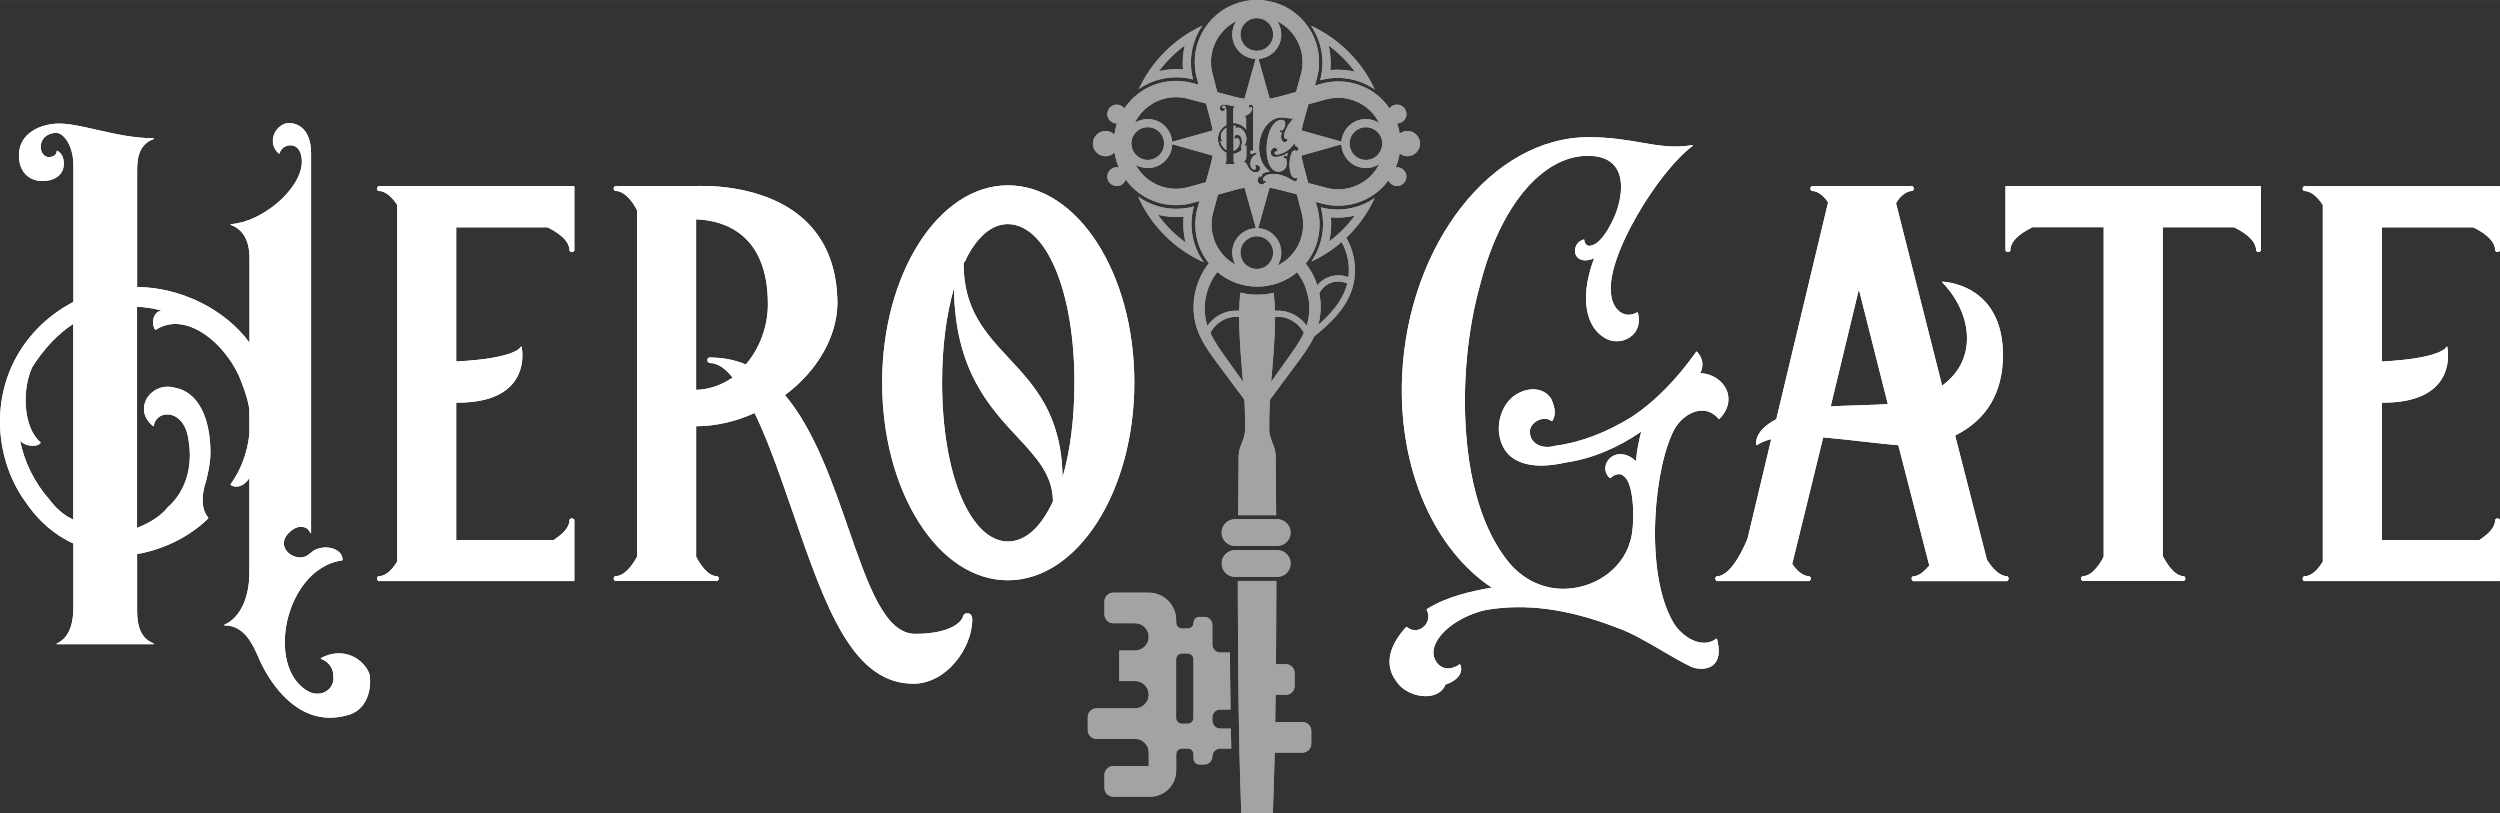 <?xml version="1.0" encoding="UTF-8"?><svg id="_レイヤー_1" xmlns="http://www.w3.org/2000/svg" width="216.57mm" height="70.44mm" viewBox="0 0 613.91 199.66"><rect x="0" y="0" width="613.91" height="199.66" fill="#333333" stroke="none"/><defs><style>.cls-1{fill:#fff;stroke-width:0px;}.cls-2{opacity:.55;}</style></defs><g class="cls-2"><path class="cls-1" d="m301.14,31.34v5.48c-.24-.1-.47-.3-.68-.58-.41-.47-.69-1.03-.81-1.64.09.11.24.15.36.15h0c.11,0,.19-.03.22-.08h0c-.49-.43-.52-1.48-.23-2.11.33-.52.73-.95,1.15-1.22h0Zm-7.98,19.36c-.39,1.41-.58,2.85-.58,4.3,0,3.3,1.01,6.59,3.01,9.39-.67-.3-1.32-.63-1.96-.97-5.61-2.99-10.23-7.6-13.21-13.22-.34-.64-.66-1.29-.96-1.95,4.03,2.89,9.09,3.71,13.7,2.44h0Zm-2.01,8.84c-.38-1.47-.57-2.99-.57-4.54,0-.6.03-1.2.09-1.8-2.14.22-4.29.05-6.34-.48,1.89,2.63,4.19,4.93,6.83,6.83h0Zm-11.5-37.68c.32-.69.67-1.35,1.03-2.01,2.93-5.28,7.31-9.65,12.6-12.55.64-.35,1.29-.69,1.96-1-1.87,2.73-2.8,5.91-2.8,9.09,0,1.38.18,2.76.53,4.11-4.49-1.17-9.37-.38-13.32,2.36Zm4.92-4.38c1.93-.47,3.94-.62,5.94-.44-.05-.55-.07-1.1-.07-1.65,0-1.44.17-2.86.5-4.24-2.42,1.78-4.57,3.91-6.36,6.33h-.01Zm17.7,162.21l.08,4.11h-2.69c-1.09,0-1.96.88-1.96,1.96s-.88,1.96-1.96,1.96h-1.21c-.79,0-1.43-.64-1.43-1.43v-1.07c0-.79-.64-1.43-1.43-1.43h-1.41c-.79,0-1.43.64-1.43,1.43v4c0,3.54-2.87,6.41-6.41,6.41h-9.06c-1.18,0-2.14-.96-2.14-2.14v-3.22c0-1.18.96-2.14,2.14-2.14h8.73v-3.35c0-1.85-1.5-3.35-3.35-3.35h-9.48c-1.18,0-2.14-.96-2.14-2.14v-3.22c0-1.18.96-2.14,2.14-2.14h9.48c1.85,0,3.35-1.5,3.35-3.35s-1.5-3.35-3.35-3.35h-3.88v-7.5h3.88c1.85,0,3.35-1.5,3.35-3.35s-1.5-3.35-3.35-3.35h-5.38c-1.18,0-2.14-.96-2.14-2.14v-3.22c0-1.18.96-2.14,2.14-2.14h8.73c3.72,0,6.74,3.02,6.74,6.74v.64c0,.79.64,1.43,1.43,1.43h1.41c.79,0,1.43-.64,1.43-1.43s.64-1.43,1.43-1.43h1.21c1.09,0,1.96.88,1.96,1.96v4.83c0,1.09.88,1.96,1.96,1.96h2.36c.01,2.2.03,4.42.06,6.59.02,1.19.03,2.36.04,3.5.01,1.34.03,2.63.05,3.89h-2.51c-1.09,0-1.96.88-1.96,1.96v.78c0,1.09.88,1.96,1.96,1.96h2.6v.78Zm-9.19-17.81c0-.79-.64-1.43-1.43-1.43h-1.41c-.79,0-1.43.64-1.43,1.43v14.41c0,.79.64,1.43,1.43,1.43h1.41c.79,0,1.43-.64,1.43-1.43v-14.41Zm10.19-27.83h10.37c1.81,0,3.28-1.47,3.28-3.28s-1.47-3.28-3.28-3.28h-10.37c-1.81,0-3.28,1.47-3.28,3.28s1.47,3.28,3.28,3.28Zm16.58,43.25h-6.71c0-.35.01-.71.02-1.07.04-1.79.06-3.67.08-5.63h2.52c1.18,0,2.14-.96,2.14-2.14v-3.22c0-1.18-.96-2.14-2.14-2.14h-2.43c.02-2.2.03-4.46.04-6.77,0-3.06.04-6.2.04-9.39v-4.29h-9.44v4.29c0,3.19.03,6.33.04,9.38.02,3.64.04,7.16.08,10.5.05,3.34.06,6.49.12,9.41.05,2.91.1,5.58.15,7.95.06,2.37.11,4.43.15,6.13.11,3.4.17,5.34.17,5.34l.13,4.01h7.76l.13-4.01s.06-1.94.17-5.34c.04-1.55.08-3.4.14-5.51h6.85c1.18,0,2.14-.96,2.14-2.14v-3.22c0-1.18-.96-2.14-2.14-2.14h-.01Zm-2.92-38.93c0-1.81-1.47-3.28-3.28-3.28h-10.37c-1.81,0-3.28,1.47-3.28,3.28s1.47,3.28,3.28,3.28h10.37c1.81,0,3.28-1.47,3.28-3.28Zm7.82-122.97c0-3.18-.94-6.36-2.8-9.09.69.32,1.36.67,2.03,1.03,5.29,2.92,9.65,7.29,12.57,12.57.36.66.71,1.33,1.03,2.02-3.98-2.72-8.9-3.47-13.4-2.23.39-1.41.58-2.85.58-4.3h-.01Zm1.51-4.24c.33,1.38.5,2.8.5,4.24,0,.6-.03,1.21-.09,1.8,2.03-.2,4.08-.06,6.05.41-1.81-2.47-3.99-4.65-6.45-6.45h0Zm22.44,24.09c0,1.71-1.38,3.09-3.09,3.1h0c-.72,0-1.38-.25-1.91-.66-.19,1.17-.51,2.31-.95,3.39.1,0,.2-.02.3-.02.63,0,1.19.25,1.61.65.43.42.7,1,.7,1.65,0,1.27-1.03,2.31-2.31,2.31-.2,0-.4-.03-.58-.08-.69-.18-1.25-.66-1.53-1.3-.45.61-.95,1.2-1.5,1.75-3.82,3.82-9.44,5.34-14.67,3.97l-1.66-.43.43,1.66c.33,1.26.5,2.57.5,3.88,0,3.55-1.2,6.9-3.41,9.61.04.04.07.08.11.13.22.26.41.55.63.87.15.21.3.45.45.7.07.12.14.23.21.35.24.37.43.8.65,1.24.12.22.2.46.3.7.1.24.21.48.29.74.07.19.14.39.2.59.69-.83,1.56-1.5,2.57-1.92,1.62-.68,3.47-.7,5.09-.07.37-2.97-.21-6.05-1.67-8.66-1.66,1.44-3.47,2.7-5.41,3.78-.66.37-1.34.72-2.03,1.04,1.92-2.76,2.88-5.98,2.88-9.2,0-1.38-.18-2.76-.53-4.11,4.44,1.16,9.28.4,13.2-2.28-.3.66-.64,1.3-.98,1.94-1.59,2.91-3.62,5.54-6,7.81,1.83,3.1,2.51,6.85,1.95,10.4h0v.02c-.15.96-.39,1.9-.73,2.81-1.72,4.66-5.6,8.16-9.11,11.01-.02.05-.05.1-.07.15-.31.63-.64,1.25-.99,1.85-.71,1.19-1.49,2.31-2.27,3.38-.78,1.05-1.54,2.09-2.28,3.09-1.07,1.45-2.09,2.82-3.03,4.08-.35.48-.69.94-1.02,1.37-.42.57-.82,1.11-1.19,1.61-.04.68-.07,1.37-.1,2.07-.06,1.54-.08,3.12-.08,4.73v.4h0c0,.88.2,1.76.53,2.66.33.89.73,1.8.92,2.71.15.68.15,1.36.15,2.04v.71c0,.92.02,1.86.02,2.79.02,1.87.03,3.77.05,5.68,0,1.51.02,3.03.04,4.56h-9.33c.01-1.53.03-3.05.04-4.56.02-1.91.03-3.81.05-5.68,0-.94.02-1.87.02-2.79v-.72h0c0-.68,0-1.36.15-2.03.19-.91.59-1.81.92-2.71.33-.89.53-1.77.53-2.65h0v-.41c0-1.61-.03-3.19-.08-4.73-.03-.7-.06-1.38-.1-2.07-.37-.5-.77-1.03-1.19-1.61-.33-.44-.67-.9-1.02-1.37-.93-1.26-1.95-2.63-3.03-4.08-.74-1-1.51-2.04-2.28-3.09-.78-1.07-1.56-2.19-2.27-3.38-.36-.6-.69-1.21-.99-1.85-.16-.32-.29-.64-.44-.97l-.2-.51-.17-.46c-.47-1.38-.74-2.74-.84-4.1-.1-1.35-.05-2.66.15-3.88.2-1.22.49-2.36.86-3.38.08-.26.2-.5.29-.74.1-.24.19-.48.3-.7.23-.44.42-.87.65-1.24.09-.15.18-.3.26-.45.13-.21.26-.42.39-.6.22-.32.41-.61.63-.87.06-.08.12-.15.18-.22-2.16-2.69-3.34-6.02-3.34-9.53,0-1.37.18-2.74.55-4.06l.47-1.7-1.7.47c-5.29,1.45-10.98-.05-14.85-3.92-.57-.57-1.09-1.19-1.56-1.83-.22.68-.74,1.22-1.41,1.46-.25.09-.51.14-.79.14-1.27,0-2.31-1.03-2.31-2.31,0-.72.33-1.36.84-1.78.4-.33.91-.52,1.46-.52.18,0,.35.02.52.06-.5-1.18-.86-2.42-1.05-3.7-.49.5-1.14.83-1.88.91-.11,0-.22.02-.33.02-1.71,0-3.1-1.39-3.1-3.1s1.39-3.1,3.1-3.1c.1,0,.19,0,.28,0,.73.07,1.4.39,1.89.88.13-.94.34-1.86.63-2.74h-.06c-.71,0-1.35-.32-1.77-.83-.33-.4-.53-.91-.53-1.47,0-1.27,1.03-2.31,2.31-2.31h.08c.73.02,1.37.39,1.78.94.55-.82,1.19-1.6,1.9-2.31,3.82-3.82,9.44-5.34,14.67-3.97l1.66.43-.43-1.66c-.33-1.26-.5-2.57-.5-3.88,0-4.08,1.59-7.91,4.47-10.79,5.95-5.95,15.63-5.95,21.58,0,2.88,2.88,4.47,6.71,4.47,10.79,0,1.37-.18,2.74-.55,4.06l-.47,1.7,1.7-.47c5.29-1.45,10.98.05,14.85,3.92.67.67,1.26,1.38,1.78,2.14.42-.55,1.07-.9,1.81-.91h.03c1.27,0,2.31,1.03,2.31,2.31,0,.52-.18,1-.47,1.39-.41.55-1.07.91-1.81.92.28.81.49,1.65.62,2.51.53-.41,1.19-.66,1.91-.66h0c1.71,0,3.09,1.39,3.09,3.1h-.01Zm-15.99,17.68c-1.92.46-3.91.61-5.89.43.05.55.07,1.1.07,1.65,0,1.46-.17,2.89-.51,4.28,2.41-1.79,4.55-3.93,6.32-6.36h.01Zm-8.45,23.78c-.08,1-.24,2.01-.51,3.03,2.73-2.4,5.36-5.22,6.64-8.67.18-.49.33-.98.45-1.48-1.32-.59-2.9-.63-4.23-.07-1.13.48-2.08,1.4-2.64,2.5.05.27.11.54.15.82.2,1.22.24,2.54.15,3.88h0Zm-4.16-46.79c-.19.69-.34,1.4-.46,2.11l1.95.55,7.82,2.2c.24-3.1,2.84-5.55,6-5.55.08,0,.16,0,.24.01,1.11.04,2.15.39,3.03.96-.53-1.06-1.24-2.04-2.1-2.91-2.85-2.85-7.05-3.96-10.95-2.89l-4.33,1.19-1.19,4.33h-.01Zm-5.46-21.47c0,3.18-2.47,5.78-5.6,6l2.2,7.83.55,1.95c.72-.12,1.44-.27,2.15-.46l4.33-1.19,1.19-4.33c.27-.98.4-1.99.4-3,0-3-1.17-5.83-3.29-7.95-.87-.87-1.86-1.57-2.9-2.09.57.88.91,1.91.95,3.02,0,.08.01.16.01.24v-.02Zm0,53.58c0,.07,0,.14-.01.22-.04,1.08-.36,2.08-.89,2.94,1.08-.53,2.09-1.24,2.98-2.13,2.12-2.12,3.29-4.95,3.29-7.95,0-.97-.12-1.93-.37-2.87l-1.19-4.53-4.53-1.19c-.71-.19-1.44-.33-2.16-.44l-.55,1.95-2.25,8c3.16.18,5.67,2.8,5.67,6h0Zm-12.04,0v-.04c.02-3.23,2.6-5.86,5.81-5.97l-2.24-7.96-.55-1.95c-.74.12-1.47.27-2.19.47l-4.33,1.19-1.19,4.33c-.27.98-.4,1.99-.4,3,0,3,1.17,5.83,3.29,7.95.78.78,1.65,1.42,2.57,1.92-.49-.87-.77-1.87-.77-2.94h0Zm-1.46-35.18v3.87c-1.29.68-2.06,1.93-2.06,3.36,0,.81.26,1.62.71,2.24.36.53.82.94,1.35,1.18v1.81c0,.29-.06.82-.46.99h0s0,0,.01,0h2.71c-.46-.18-.46-.71-.46-1v-1.52c.75-.13,1.5-.5,1.99-1v-.02c-.19-.24-.21-.59-.06-1.05.08-.31.12-.57.12-.77,0-1.04-.38-1.73-1.01-1.83-.36-.1-.67.09-.79.34-.1.2-.1.5.2.74h.01c.02-.19.18-.32.38-.32h0c.23,0,.53.19.6.73.12.75-.09,1.43-.59,1.87-.24.3-.6.47-.86.58v-6.2c.22,0,.48.05.68.1-.08.02-.15.07-.19.14-.06.12-.06.29.01.39h.02c.26-.17.56-.21.88-.12.56.16,1.13.71,1.45,1.4h0c.11.29.23.59.29.94v.7c-.06.52-.24,1-.53,1.41h0c.07.05.15.06.24.04.11-.03.21-.12.29-.24v2.66c0,.72-.27,1.27-.7,1.46h0s0,0,.01,0c.56,0,.8.56.97.96v.03c.26.51.89,1.59,1.98,1.59.14,0,.3-.02.46-.06.54-.12.71-.65.66-1.13h0c-.06-.23-.26-.44-.51-.54-.27-.11-.58-.09-.86.06h0v.02c.17.06.34.22.34.46.03.18-.04.33-.17.43-.15.1-.34.12-.52.03-.53-.28-.78-1-.63-1.85.14-.82.68-1.7,1.57-1.83h0c0-.12-.05-.2-.15-.27-.15-.1-.39-.12-.58-.05-.07.02-.13.07-.18.11-.08.06-.15.12-.29.12-.22,0-.46-.16-.46-.4s.29-.46.46-.46.23.05.28.17h.01v-10.64c0-.42-.14-.62-.26-.72-.13-.1-.29-.14-.46-.11-.18.06-.31.21-.34.4-.03.17.03.34.16.44h.01c.03-.14.18-.24.33-.23.18.02.29.19.29.46,0,.35-.25.78-.66,1.14-.41.36-.91.59-1.32.61h-.01c.35.14.52.45.52.94v2.37c-.68-.93-1.93-1.56-3.15-1.56v-3.22c0-.3,0-.76.46-.93h0s0-.01-.01-.01c-.55,0-1.11-.13-1.6-.24-.41-.09-.76-.17-1.05-.17-.54,0-1.13.28-1.13.89,0,.44.26.72.66.72.36,0,.6-.19.6-.48,0-.18-.06-.3-.18-.36h-.01c0,.11-.12.17-.22.17s-.22-.11-.22-.28c0-.24.18-.4.46-.4.13.03.25.14.34.32.08.16.12.37.12.55l.05.05Zm14.94,4.28c.51-.89,1.16-1.7,1.65-2.06h0s0-.01-.01-.01c-.54.09-.98.02-1.5-.07-.43-.07-.92-.16-1.55-.16-2.84,0-5.3,3.14-5.48,7.01-.06,1.34.16,2.64.65,3.76.47,1.07,1.16,1.93,1.99,2.48-.87.15-1.46.34-1.91.63v.02c.11.21.03.41-.11.52-.11.09-.31.14-.48,0h-.02c-.3.33-.75.97-.31,1.58.19.31.57.46.88.46h.08c.25-.02.42-.14.5-.34.22-.07.37-.19.44-.33.04-.09.04-.18,0-.26h0c-.13.1-.28.14-.41.12-.11-.02-.2-.08-.26-.17-.1-.14-.12-.32-.05-.5.17-.45.8-.88,1.51-1.04,1.17-.2,2.42-.03,3.84.52.41.14.89.42,1.35.69.31.18.6.35.85.47.16.06.46.1.65-.07.16-.14.2-.4.1-.76h-.01c-.16.11-.33.15-.53.1-.34-.08-.63-.38-.76-.62-.38-.67-.57-1.77-.51-3.03.05-1.11.29-2.16.6-2.68.19-.28.47-.46.74-.48h.03c.19,0,.36.09.49.25h0c.35-.36.28-.69.21-.85-.12-.29-.44-.49-.78-.5.11-.22.08-.45-.1-.63h0c-.59.83-1.21,1.45-1.88,1.9-.78.48-1.53.76-2.29.87-.22.06-.45.02-.59-.11-.11-.1-.15-.24-.12-.4.03-.12.15-.23.29-.27.12-.04.25-.02.34.05h0c.11-.15.1-.37-.03-.65-.09-.14-.21-.23-.37-.27-.21-.05-.46,0-.68.15-.36.23-.56.76-.47,1.23.06.29.2.51.42.65.24.15.69.3,1.52.11.75-.11,1.52-.42,2.22-.91-.07.27-.13.55-.15.87-.27-.24-.49-.22-.6-.19-.15.05-.27.17-.3.32-.03.14.02.27.12.37h.02c.08-.07.17-.12.25-.12h0s.1.02.14.06c.34.23.32,1.52.2,1.9-.17.65-.72,1.16-1.44,1.35-.75.19-1.5-.03-2.05-.6-.52-.59-1.18-1.74-1.35-3.89-.11-1.45.04-3.05.41-4.37.58-2.31,1.83-3.81,3.17-3.81.37,0,.64.11.8.32.27.35.16.9.1,1.12-.07.33-.46,1.15-.8,1.2h0s-.09.02-.13,0c-.05-.03-.08-.09-.08-.15h-.01c-.13.04-.23.14-.25.27-.02.11.01.22.09.28.06.05.2.11.46,0-.48,1.27-.16,2.03.25,2.3.23.18.56.19.8.02.23-.16.32-.43.23-.73h-.01c-.16.09-.31.1-.45.02-.17-.09-.29-.3-.32-.54-.08-.5.19-1.34.75-2.32v-.08Zm-11.47,30.9c0,.52.1,1.01.28,1.46.59,1.49,2.04,2.55,3.74,2.55s3.05-.99,3.68-2.4c.22-.49.34-1.04.34-1.61,0-2.21-1.8-4.02-4.02-4.02s-4.02,1.8-4.02,4.02Zm0-53.58c0,2.21,1.8,4.02,4.02,4.02s4.02-1.8,4.02-4.02c0-.61-.14-1.19-.39-1.71-.64-1.36-2.03-2.3-3.63-2.3s-2.98.94-3.63,2.3c-.25.52-.39,1.1-.39,1.71h0Zm-7.23,6.79c0,.97.12,1.93.37,2.87l1.19,4.53,4.53,1.19c.7.18,1.41.33,2.12.43l.55-1.95,2.2-7.85c-3.19-.15-5.74-2.78-5.74-6.01,0-.08,0-.16.01-.24.04-1.11.39-2.15.95-3.02-1.05.53-2.03,1.22-2.9,2.09-2.12,2.12-3.29,4.95-3.29,7.95h0Zm-18.71,14.89c.86-.54,1.87-.86,2.95-.9.07,0,.14-.01.22-.01,3.17,0,5.77,2.47,6,5.59l7.99-2.24,1.95-.55c-.11-.7-.25-1.39-.42-2.08l-1.19-4.53-4.53-1.19c-3.86-1.01-8.01.11-10.82,2.92-.89.89-1.6,1.89-2.14,2.99h0Zm1.7,8.85c.46.18.95.28,1.47.28,2.21,0,4.02-1.8,4.02-4.02s-1.8-4.02-4.02-4.02c-.58,0-1.12.12-1.62.34-1.41.62-2.4,2.03-2.4,3.67s1.06,3.15,2.55,3.74h0Zm16.92,1.45c.2-.74.36-1.49.48-2.24l-1.94-.55-7.97-2.24c-.08,3.23-2.73,5.84-5.98,5.86h-.04c-1.07,0-2.08-.29-2.95-.78.51.93,1.16,1.8,1.93,2.57,2.85,2.85,7.05,3.96,10.95,2.89l4.33-1.19,1.19-4.33h0Zm7.96,53.32c-.08-1.01-.17-2-.25-2.96-.25-2.91-.46-5.58-.57-7.95-.09-1.82-.14-3.47-.14-4.9v-.12c-.67-.06-1.35-.04-2,.09-.03,0-.06,0-.08.01-2.11.43-4,1.89-5,3.8.25.53.52,1.06.81,1.58.62,1.1,1.34,2.17,2.08,3.22.75,1.06,1.49,2.1,2.21,3.11.22.31.44.61.65.92.8,1.13,1.57,2.21,2.29,3.21h0Zm14.94-12.04c-1-1.9-2.89-3.36-5-3.8-.03,0-.06,0-.08-.01-.66-.13-1.33-.15-2-.09v.12c0,1.44-.05,3.08-.14,4.9-.11,2.37-.31,5.04-.57,7.95-.08.96-.17,1.95-.25,2.96.71-1,1.48-2.08,2.29-3.21.22-.3.43-.61.65-.92.72-1.01,1.46-2.05,2.21-3.11.74-1.05,1.45-2.12,2.08-3.22.3-.52.57-1.05.81-1.58h0Zm.37-11.25c-.07-.22-.17-.41-.26-.61s-.16-.4-.26-.57c-.14-.26-.27-.51-.41-.75-.05-.09-.1-.18-.16-.27-.19-.31-.37-.61-.56-.85-.14-.2-.28-.39-.41-.55-5.66,4.7-13.94,4.68-19.57-.07-.15.17-.3.39-.47.63-.19.25-.37.54-.56.85-.04.06-.07.13-.11.19-.15.26-.29.54-.45.83-.1.18-.17.38-.26.57-.08.2-.19.4-.26.61-.33.84-.59,1.79-.78,2.81s-.24,2.12-.19,3.25c.06,1.12.27,2.3.62,3.39l.02.05c1.28-1.79,3.21-3.08,5.39-3.53.14-.03.27-.05.41-.07.67-.1,1.34-.13,2.01-.08.04-1.5.12-2.7.2-3.54.04-.38.07-.68.1-.9,2.68.66,5.48.67,8.16.03.03.22.06.51.1.87.08.84.16,2.03.2,3.54.67-.05,1.34-.03,2.01.08.14.02.27.04.41.07,2.18.45,4.11,1.74,5.39,3.53l.02-.05c.35-1.1.56-2.27.62-3.39.06-1.13,0-2.23-.19-3.25s-.44-1.97-.78-2.81h.02Zm18.13-30.17c-.88.57-1.92.92-3.03.96-.08,0-.16,0-.24,0-3.25,0-5.91-2.6-6.01-5.82l-7.86,2.21-1.95.55c.11.74.25,1.48.45,2.21l1.19,4.53,4.53,1.19c3.86,1.01,8-.11,10.82-2.92.86-.86,1.57-1.85,2.1-2.91h0Zm.75-5.05c0-1.6-.94-2.98-2.29-3.62-.52-.25-1.11-.39-1.72-.39-2.21,0-4.02,1.8-4.02,4.02s1.8,4.02,4.02,4.02c.62,0,1.2-.14,1.72-.39,1.35-.65,2.29-2.03,2.29-3.62v-.02Z"/><path class="cls-1" d="m301.14,31.34v5.48c-.24-.1-.47-.3-.68-.58-.41-.47-.69-1.03-.81-1.64.09.11.24.15.36.15h0c.11,0,.19-.03.22-.08h0c-.49-.43-.52-1.48-.23-2.11.33-.52.73-.95,1.15-1.22h0Zm-7.98,19.36c-.39,1.41-.58,2.85-.58,4.3,0,3.3,1.01,6.59,3.01,9.39-.67-.3-1.32-.63-1.96-.97-5.61-2.99-10.23-7.6-13.21-13.22-.34-.64-.66-1.29-.96-1.95,4.03,2.89,9.09,3.71,13.7,2.44h0Zm-2.01,8.84c-.38-1.47-.57-2.99-.57-4.54,0-.6.03-1.2.09-1.8-2.14.22-4.29.05-6.34-.48,1.89,2.63,4.19,4.93,6.83,6.83h0Zm-11.5-37.68c.32-.69.67-1.35,1.03-2.01,2.93-5.28,7.31-9.65,12.6-12.55.64-.35,1.29-.69,1.96-1-1.87,2.73-2.8,5.91-2.8,9.09,0,1.38.18,2.76.53,4.11-4.49-1.17-9.37-.38-13.32,2.36Zm4.92-4.38c1.93-.47,3.94-.62,5.94-.44-.05-.55-.07-1.1-.07-1.65,0-1.44.17-2.86.5-4.24-2.42,1.78-4.57,3.91-6.36,6.33h-.01Zm17.7,162.21l.08,4.11h-2.69c-1.09,0-1.96.88-1.96,1.96s-.88,1.96-1.96,1.96h-1.21c-.79,0-1.43-.64-1.43-1.43v-1.07c0-.79-.64-1.43-1.43-1.43h-1.41c-.79,0-1.43.64-1.43,1.43v4c0,3.54-2.87,6.41-6.41,6.41h-9.06c-1.18,0-2.14-.96-2.14-2.14v-3.22c0-1.18.96-2.14,2.14-2.14h8.73v-3.35c0-1.85-1.5-3.35-3.35-3.35h-9.48c-1.18,0-2.14-.96-2.14-2.14v-3.22c0-1.18.96-2.14,2.14-2.14h9.48c1.85,0,3.35-1.5,3.35-3.35s-1.5-3.35-3.35-3.35h-3.88v-7.5h3.88c1.85,0,3.35-1.5,3.35-3.35s-1.5-3.35-3.35-3.35h-5.38c-1.18,0-2.14-.96-2.14-2.14v-3.22c0-1.18.96-2.14,2.14-2.14h8.73c3.72,0,6.74,3.02,6.74,6.74v.64c0,.79.64,1.43,1.43,1.43h1.41c.79,0,1.43-.64,1.43-1.43s.64-1.43,1.43-1.43h1.21c1.09,0,1.96.88,1.96,1.96v4.83c0,1.09.88,1.96,1.96,1.96h2.36c.01,2.2.03,4.42.06,6.59.02,1.19.03,2.36.04,3.5.01,1.34.03,2.63.05,3.89h-2.51c-1.09,0-1.96.88-1.96,1.96v.78c0,1.09.88,1.96,1.96,1.96h2.6v.78Zm-9.19-17.81c0-.79-.64-1.43-1.43-1.43h-1.41c-.79,0-1.43.64-1.43,1.43v14.41c0,.79.64,1.43,1.43,1.43h1.41c.79,0,1.43-.64,1.43-1.43v-14.41Zm10.19-27.83h10.37c1.81,0,3.28-1.47,3.28-3.28s-1.47-3.28-3.28-3.28h-10.37c-1.81,0-3.28,1.47-3.28,3.28s1.47,3.28,3.28,3.28Zm16.58,43.25h-6.71c0-.35.01-.71.02-1.07.04-1.79.06-3.67.08-5.63h2.52c1.18,0,2.14-.96,2.14-2.14v-3.22c0-1.18-.96-2.14-2.14-2.14h-2.43c.02-2.2.03-4.46.04-6.77,0-3.06.04-6.2.04-9.39v-4.29h-9.44v4.29c0,3.19.03,6.33.04,9.38.02,3.64.04,7.16.08,10.5.05,3.34.06,6.49.12,9.41.05,2.91.1,5.58.15,7.95.06,2.37.11,4.43.15,6.13.11,3.4.17,5.34.17,5.34l.13,4.01h7.76l.13-4.01s.06-1.94.17-5.34c.04-1.55.08-3.4.14-5.51h6.85c1.18,0,2.14-.96,2.14-2.14v-3.22c0-1.18-.96-2.14-2.14-2.14h-.01Zm-2.92-38.93c0-1.81-1.47-3.28-3.28-3.28h-10.37c-1.81,0-3.28,1.47-3.28,3.28s1.47,3.28,3.28,3.28h10.37c1.81,0,3.28-1.47,3.28-3.28Zm7.82-122.97c0-3.18-.94-6.36-2.8-9.09.69.32,1.36.67,2.03,1.03,5.29,2.92,9.65,7.29,12.57,12.57.36.66.71,1.33,1.03,2.02-3.98-2.72-8.9-3.47-13.4-2.23.39-1.41.58-2.85.58-4.3h-.01Zm1.51-4.24c.33,1.38.5,2.8.5,4.24,0,.6-.03,1.21-.09,1.8,2.03-.2,4.08-.06,6.05.41-1.81-2.47-3.99-4.65-6.45-6.45h0Zm22.44,24.09c0,1.71-1.38,3.09-3.09,3.1h0c-.72,0-1.38-.25-1.91-.66-.19,1.17-.51,2.31-.95,3.39.1,0,.2-.02.3-.02.63,0,1.19.25,1.61.65.43.42.7,1,.7,1.65,0,1.27-1.03,2.31-2.31,2.31-.2,0-.4-.03-.58-.08-.69-.18-1.25-.66-1.53-1.3-.45.61-.95,1.2-1.5,1.75-3.82,3.82-9.44,5.34-14.67,3.97l-1.66-.43.43,1.66c.33,1.26.5,2.57.5,3.88,0,3.55-1.2,6.9-3.41,9.61.04.04.07.08.11.13.22.26.41.55.63.87.15.21.3.45.45.7.07.12.14.23.21.35.24.37.43.8.65,1.24.12.22.2.46.3.7.1.24.21.48.29.74.07.19.14.39.2.59.69-.83,1.56-1.5,2.57-1.92,1.62-.68,3.47-.7,5.09-.07.37-2.97-.21-6.05-1.67-8.66-1.66,1.44-3.47,2.7-5.41,3.78-.66.37-1.34.72-2.03,1.04,1.92-2.76,2.88-5.98,2.88-9.2,0-1.38-.18-2.76-.53-4.11,4.44,1.16,9.28.4,13.2-2.28-.3.66-.64,1.3-.98,1.94-1.59,2.91-3.62,5.54-6,7.81,1.83,3.1,2.51,6.85,1.95,10.4h0v.02c-.15.96-.39,1.9-.73,2.81-1.72,4.66-5.6,8.16-9.11,11.01-.02.05-.05.1-.07.15-.31.63-.64,1.25-.99,1.85-.71,1.19-1.49,2.31-2.27,3.38-.78,1.05-1.54,2.09-2.28,3.09-1.07,1.45-2.09,2.82-3.03,4.08-.35.48-.69.94-1.02,1.37-.42.57-.82,1.11-1.19,1.61-.04.68-.07,1.37-.1,2.07-.06,1.54-.08,3.12-.08,4.73v.4h0c0,.88.2,1.76.53,2.66.33.89.73,1.8.92,2.71.15.68.15,1.36.15,2.04v.71c0,.92.02,1.86.02,2.79.02,1.87.03,3.77.05,5.68,0,1.51.02,3.03.04,4.56h-9.33c.01-1.53.03-3.05.04-4.56.02-1.91.03-3.81.05-5.68,0-.94.02-1.87.02-2.79v-.72h0c0-.68,0-1.36.15-2.03.19-.91.59-1.81.92-2.71.33-.89.53-1.77.53-2.65h0v-.41c0-1.61-.03-3.19-.08-4.73-.03-.7-.06-1.38-.1-2.07-.37-.5-.77-1.03-1.19-1.61-.33-.44-.67-.9-1.02-1.37-.93-1.26-1.95-2.63-3.03-4.08-.74-1-1.51-2.04-2.28-3.09-.78-1.07-1.56-2.19-2.27-3.38-.36-.6-.69-1.21-.99-1.85-.16-.32-.29-.64-.44-.97l-.2-.51-.17-.46c-.47-1.38-.74-2.74-.84-4.1-.1-1.35-.05-2.66.15-3.88.2-1.22.49-2.36.86-3.38.08-.26.2-.5.29-.74.1-.24.19-.48.3-.7.23-.44.42-.87.65-1.24.09-.15.18-.3.26-.45.13-.21.26-.42.39-.6.22-.32.41-.61.63-.87.06-.08.12-.15.18-.22-2.16-2.69-3.34-6.02-3.34-9.53,0-1.37.18-2.74.55-4.06l.47-1.7-1.7.47c-5.29,1.45-10.98-.05-14.85-3.92-.57-.57-1.09-1.19-1.56-1.83-.22.68-.74,1.22-1.41,1.46-.25.09-.51.14-.79.14-1.27,0-2.31-1.03-2.31-2.31,0-.72.33-1.36.84-1.78.4-.33.91-.52,1.46-.52.18,0,.35.02.52.06-.5-1.18-.86-2.42-1.05-3.7-.49.5-1.14.83-1.88.91-.11,0-.22.02-.33.02-1.71,0-3.1-1.39-3.1-3.1s1.39-3.1,3.1-3.1c.1,0,.19,0,.28,0,.73.07,1.4.39,1.89.88.13-.94.34-1.86.63-2.74h-.06c-.71,0-1.35-.32-1.77-.83-.33-.4-.53-.91-.53-1.47,0-1.27,1.03-2.31,2.31-2.31h.08c.73.02,1.37.39,1.78.94.55-.82,1.19-1.6,1.9-2.31,3.82-3.82,9.44-5.34,14.67-3.97l1.66.43-.43-1.66c-.33-1.26-.5-2.57-.5-3.88,0-4.08,1.59-7.91,4.47-10.79,5.95-5.95,15.63-5.95,21.58,0,2.88,2.88,4.47,6.71,4.47,10.79,0,1.37-.18,2.74-.55,4.06l-.47,1.7,1.7-.47c5.29-1.45,10.98.05,14.85,3.92.67.67,1.26,1.38,1.78,2.14.42-.55,1.07-.9,1.81-.91h.03c1.27,0,2.31,1.03,2.31,2.31,0,.52-.18,1-.47,1.39-.41.55-1.07.91-1.81.92.28.81.49,1.65.62,2.51.53-.41,1.19-.66,1.91-.66h0c1.71,0,3.09,1.39,3.09,3.1h-.01Zm-15.99,17.68c-1.92.46-3.91.61-5.89.43.05.55.07,1.1.07,1.65,0,1.46-.17,2.89-.51,4.28,2.41-1.79,4.55-3.93,6.32-6.36h.01Zm-8.45,23.78c-.08,1-.24,2.01-.51,3.03,2.73-2.4,5.36-5.22,6.64-8.67.18-.49.33-.98.45-1.48-1.32-.59-2.9-.63-4.23-.07-1.13.48-2.08,1.4-2.64,2.5.05.27.11.54.15.82.2,1.22.24,2.54.15,3.88h0Zm-4.16-46.79c-.19.69-.34,1.4-.46,2.11l1.95.55,7.82,2.2c.24-3.1,2.84-5.55,6-5.55.08,0,.16,0,.24.01,1.11.04,2.15.39,3.03.96-.53-1.06-1.24-2.04-2.1-2.91-2.85-2.85-7.05-3.96-10.95-2.89l-4.33,1.19-1.19,4.33h-.01Zm-5.46-21.47c0,3.18-2.47,5.78-5.6,6l2.2,7.83.55,1.95c.72-.12,1.44-.27,2.15-.46l4.33-1.19,1.19-4.33c.27-.98.4-1.99.4-3,0-3-1.17-5.83-3.29-7.95-.87-.87-1.86-1.57-2.9-2.09.57.88.91,1.91.95,3.02,0,.08.01.16.01.24v-.02Zm0,53.58c0,.07,0,.14-.01.22-.04,1.08-.36,2.08-.89,2.94,1.08-.53,2.09-1.24,2.98-2.13,2.12-2.12,3.29-4.95,3.29-7.95,0-.97-.12-1.93-.37-2.87l-1.19-4.53-4.53-1.19c-.71-.19-1.44-.33-2.16-.44l-.55,1.95-2.25,8c3.16.18,5.67,2.8,5.67,6h0Zm-12.04,0v-.04c.02-3.23,2.6-5.86,5.81-5.97l-2.24-7.96-.55-1.95c-.74.12-1.47.27-2.19.47l-4.33,1.19-1.19,4.33c-.27.98-.4,1.99-.4,3,0,3,1.17,5.83,3.29,7.95.78.78,1.65,1.42,2.57,1.92-.49-.87-.77-1.87-.77-2.94h0Zm-1.46-35.18v3.87c-1.29.68-2.06,1.93-2.06,3.36,0,.81.26,1.62.71,2.24.36.53.82.94,1.35,1.18v1.81c0,.29-.06.82-.46.99h0s0,0,.01,0h2.71c-.46-.18-.46-.71-.46-1v-1.52c.75-.13,1.5-.5,1.99-1v-.02c-.19-.24-.21-.59-.06-1.05.08-.31.12-.57.12-.77,0-1.04-.38-1.73-1.01-1.83-.36-.1-.67.09-.79.34-.1.2-.1.5.2.74h.01c.02-.19.18-.32.38-.32h0c.23,0,.53.19.6.73.12.75-.09,1.43-.59,1.87-.24.3-.6.47-.86.58v-6.2c.22,0,.48.05.68.1-.08.02-.15.07-.19.14-.06.12-.06.29.01.39h.02c.26-.17.56-.21.88-.12.56.16,1.13.71,1.45,1.4h0c.11.29.23.59.29.94v.7c-.06.52-.24,1-.53,1.41h0c.07.05.15.06.24.04.11-.03.21-.12.29-.24v2.66c0,.72-.27,1.27-.7,1.46h0s0,0,.01,0c.56,0,.8.56.97.96v.03c.26.51.89,1.59,1.98,1.59.14,0,.3-.02.46-.06.54-.12.71-.65.66-1.13h0c-.06-.23-.26-.44-.51-.54-.27-.11-.58-.09-.86.06h0v.02c.17.06.34.22.34.46.03.18-.04.33-.17.43-.15.1-.34.12-.52.03-.53-.28-.78-1-.63-1.85.14-.82.68-1.7,1.57-1.83h0c0-.12-.05-.2-.15-.27-.15-.1-.39-.12-.58-.05-.07.02-.13.07-.18.11-.08.06-.15.12-.29.12-.22,0-.46-.16-.46-.4s.29-.46.46-.46.23.05.28.17h.01v-10.64c0-.42-.14-.62-.26-.72-.13-.1-.29-.14-.46-.11-.18.06-.31.21-.34.4-.03.17.03.34.16.44h.01c.03-.14.18-.24.33-.23.18.02.29.19.29.46,0,.35-.25.78-.66,1.14-.41.36-.91.59-1.32.61h-.01c.35.14.52.45.52.94v2.37c-.68-.93-1.93-1.56-3.15-1.56v-3.22c0-.3,0-.76.46-.93h0s0-.01-.01-.01c-.55,0-1.11-.13-1.6-.24-.41-.09-.76-.17-1.05-.17-.54,0-1.13.28-1.13.89,0,.44.26.72.66.72.36,0,.6-.19.6-.48,0-.18-.06-.3-.18-.36h-.01c0,.11-.12.17-.22.17s-.22-.11-.22-.28c0-.24.18-.4.46-.4.13.03.25.14.34.32.08.16.12.37.12.55l.05.05Zm14.94,4.28c.51-.89,1.16-1.7,1.65-2.06h0s0-.01-.01-.01c-.54.09-.98.02-1.5-.07-.43-.07-.92-.16-1.55-.16-2.84,0-5.3,3.14-5.48,7.01-.06,1.34.16,2.64.65,3.76.47,1.07,1.16,1.93,1.99,2.48-.87.15-1.46.34-1.91.63v.02c.11.21.03.41-.11.52-.11.09-.31.14-.48,0h-.02c-.3.33-.75.97-.31,1.58.19.31.57.46.88.46h.08c.25-.02.42-.14.5-.34.22-.07.37-.19.44-.33.04-.09.04-.18,0-.26h0c-.13.1-.28.14-.41.12-.11-.02-.2-.08-.26-.17-.1-.14-.12-.32-.05-.5.17-.45.8-.88,1.51-1.04,1.17-.2,2.42-.03,3.84.52.41.14.89.42,1.35.69.31.18.6.35.85.47.16.06.46.1.65-.07.16-.14.2-.4.1-.76h-.01c-.16.11-.33.15-.53.1-.34-.08-.63-.38-.76-.62-.38-.67-.57-1.77-.51-3.03.05-1.11.29-2.16.6-2.68.19-.28.47-.46.74-.48h.03c.19,0,.36.09.49.25h0c.35-.36.28-.69.21-.85-.12-.29-.44-.49-.78-.5.11-.22.08-.45-.1-.63h0c-.59.83-1.21,1.45-1.88,1.9-.78.48-1.53.76-2.29.87-.22.06-.45.02-.59-.11-.11-.1-.15-.24-.12-.4.03-.12.15-.23.29-.27.12-.04.25-.02.34.05h0c.11-.15.1-.37-.03-.65-.09-.14-.21-.23-.37-.27-.21-.05-.46,0-.68.15-.36.23-.56.76-.47,1.23.06.29.2.51.42.65.24.15.69.3,1.52.11.75-.11,1.52-.42,2.22-.91-.07.27-.13.55-.15.87-.27-.24-.49-.22-.6-.19-.15.05-.27.17-.3.32-.03.14.02.27.12.37h.02c.08-.07.17-.12.25-.12h0s.1.02.14.06c.34.23.32,1.52.2,1.9-.17.65-.72,1.16-1.44,1.35-.75.19-1.5-.03-2.05-.6-.52-.59-1.18-1.74-1.35-3.89-.11-1.45.04-3.05.41-4.37.58-2.31,1.83-3.81,3.17-3.81.37,0,.64.11.8.32.27.35.16.9.1,1.12-.07.33-.46,1.15-.8,1.2h0s-.09.02-.13,0c-.05-.03-.08-.09-.08-.15h-.01c-.13.04-.23.14-.25.27-.02.11.01.22.09.28.06.05.2.11.46,0-.48,1.27-.16,2.03.25,2.3.23.18.56.19.8.02.23-.16.32-.43.23-.73h-.01c-.16.09-.31.1-.45.02-.17-.09-.29-.3-.32-.54-.08-.5.19-1.34.75-2.32v-.08Zm-11.47,30.9c0,.52.1,1.01.28,1.46.59,1.49,2.04,2.55,3.74,2.55s3.05-.99,3.68-2.4c.22-.49.34-1.04.34-1.61,0-2.21-1.8-4.02-4.02-4.02s-4.02,1.8-4.02,4.02Zm0-53.58c0,2.21,1.8,4.02,4.02,4.02s4.02-1.8,4.02-4.02c0-.61-.14-1.19-.39-1.71-.64-1.36-2.03-2.3-3.63-2.3s-2.98.94-3.63,2.3c-.25.52-.39,1.1-.39,1.71h0Zm-7.23,6.79c0,.97.12,1.93.37,2.87l1.19,4.53,4.53,1.19c.7.18,1.41.33,2.12.43l.55-1.95,2.2-7.85c-3.19-.15-5.74-2.78-5.74-6.01,0-.08,0-.16.01-.24.04-1.11.39-2.15.95-3.02-1.05.53-2.03,1.22-2.9,2.09-2.12,2.12-3.29,4.95-3.29,7.95h0Zm-18.71,14.89c.86-.54,1.87-.86,2.95-.9.07,0,.14-.01.22-.01,3.17,0,5.77,2.47,6,5.59l7.99-2.24,1.95-.55c-.11-.7-.25-1.39-.42-2.08l-1.19-4.53-4.53-1.19c-3.86-1.01-8.01.11-10.82,2.92-.89.89-1.6,1.89-2.14,2.99h0Zm1.7,8.85c.46.18.95.28,1.47.28,2.21,0,4.02-1.8,4.02-4.02s-1.8-4.02-4.02-4.02c-.58,0-1.12.12-1.62.34-1.41.62-2.4,2.03-2.4,3.67s1.06,3.15,2.55,3.74h0Zm16.92,1.45c.2-.74.36-1.49.48-2.24l-1.94-.55-7.97-2.24c-.08,3.23-2.73,5.84-5.98,5.86h-.04c-1.07,0-2.08-.29-2.95-.78.51.93,1.16,1.8,1.93,2.57,2.85,2.85,7.05,3.96,10.95,2.89l4.33-1.19,1.19-4.33h0Zm7.96,53.32c-.08-1.01-.17-2-.25-2.96-.25-2.91-.46-5.58-.57-7.95-.09-1.82-.14-3.47-.14-4.9v-.12c-.67-.06-1.35-.04-2,.09-.03,0-.06,0-.08.01-2.11.43-4,1.89-5,3.8.25.53.52,1.06.81,1.58.62,1.1,1.34,2.17,2.08,3.22.75,1.06,1.49,2.1,2.21,3.11.22.31.44.61.65.92.8,1.13,1.57,2.21,2.29,3.21h0Zm14.94-12.04c-1-1.9-2.89-3.36-5-3.8-.03,0-.06,0-.08-.01-.66-.13-1.33-.15-2-.09v.12c0,1.44-.05,3.08-.14,4.9-.11,2.37-.31,5.04-.57,7.95-.08.96-.17,1.95-.25,2.96.71-1,1.48-2.08,2.29-3.21.22-.3.43-.61.65-.92.72-1.01,1.46-2.05,2.21-3.11.74-1.05,1.45-2.12,2.08-3.22.3-.52.57-1.05.81-1.58h0Zm.37-11.25c-.07-.22-.17-.41-.26-.61s-.16-.4-.26-.57c-.14-.26-.27-.51-.41-.75-.05-.09-.1-.18-.16-.27-.19-.31-.37-.61-.56-.85-.14-.2-.28-.39-.41-.55-5.66,4.7-13.94,4.68-19.57-.07-.15.17-.3.39-.47.63-.19.25-.37.54-.56.85-.04.06-.07.13-.11.19-.15.26-.29.54-.45.83-.1.18-.17.38-.26.57-.08.2-.19.4-.26.61-.33.84-.59,1.79-.78,2.81s-.24,2.12-.19,3.25c.06,1.12.27,2.3.62,3.39l.02.05c1.28-1.79,3.21-3.08,5.39-3.53.14-.03.27-.05.41-.07.67-.1,1.34-.13,2.01-.08.04-1.5.12-2.7.2-3.54.04-.38.07-.68.1-.9,2.68.66,5.48.67,8.16.03.03.22.06.51.1.87.08.84.16,2.03.2,3.54.67-.05,1.34-.03,2.01.08.14.02.27.04.41.07,2.18.45,4.11,1.74,5.39,3.53l.02-.05c.35-1.1.56-2.27.62-3.39.06-1.13,0-2.23-.19-3.25s-.44-1.97-.78-2.81h.02Zm18.13-30.17c-.88.57-1.92.92-3.03.96-.08,0-.16,0-.24,0-3.25,0-5.91-2.6-6.01-5.82l-7.86,2.21-1.95.55c.11.74.25,1.48.45,2.21l1.19,4.53,4.53,1.19c3.86,1.01,8-.11,10.82-2.92.86-.86,1.57-1.85,2.1-2.91h0Zm.75-5.05c0-1.6-.94-2.98-2.29-3.62-.52-.25-1.11-.39-1.72-.39-2.21,0-4.02,1.8-4.02,4.02s1.8,4.02,4.02,4.02c.62,0,1.2-.14,1.72-.39,1.35-.65,2.29-2.03,2.29-3.62v-.02Z"/></g><path class="cls-1" d="m492.98,141.51s-.04-.02-.06-.02c-1.6,0-3.29-1.35-5-4.01l-7.81-30.54c7.79-3.88,11.74-10.56,11.74-19.83,0-5-1.28-11.76-7.4-15.55-3.66-2.27-7.36-2.39-7.4-2.39-.05,0-.08.02-.1.06-.02.04,0,.08.02.11,4.29,4.47,6.47,9.99,5.99,15.13-.39,4.11-2.48,7.65-6.05,10.22l-11.32-44.8c1.04-1.83,2.61-3.01,4.01-3.01.02,0,.04,0,.06-.02.01,0,.27-.18.3-.49.02-.21-.08-.43-.29-.64-.02-.02-.04-.03-.07-.03h-24.69s-.05,0-.07.03c-.21.21-.31.43-.29.64.03.3.29.48.3.49.02,0,.04.02.06.02,1.62,0,3.13,1.45,4,2.82l-12.72,53.24c-5.64,2.91-4.94,6.16-4.91,6.3,0,.03.03.06.06.07s.07,0,.1-.01c.76-.56,2.07-1.12,3.52-1.49l-5.83,24.45c-.04.09-3.55,9.24-7.55,9.24-.02,0-.04,0-.06.02-.01,0-.28.18-.31.49-.02.21.08.43.29.64.02.02.04.03.07.03h22.73s.05,0,.07-.03c.21-.21.31-.42.29-.64-.03-.3-.29-.48-.3-.49-.02,0-.04-.02-.06-.02-1.37,0-2.9-1.1-4.2-3.02l7.61-31.09c3.33.29,6.71.68,9.97,1.05,3.12.35,6.07.69,8.48.88l7.61,29.55c-1.2,1.38-2.51,2.64-4,2.64-.02,0-.04,0-.06.02-.01,0-.27.18-.3.49-.02.21.08.43.29.64.02.02.04.03.07.03h23.12s.05,0,.07-.03c.21-.21.31-.42.29-.64-.03-.3-.29-.48-.3-.49l.03-.02Zm-29.38-42.28c-1.04.1-4.14.19-7.14.29-2.79.09-5.68.18-6.91.27l6.92-28.74,7.12,28.18h.01Z"/><path class="cls-1" d="m140.94,45.7h-48.01s-.05,0-.07.03c-.21.21-.31.43-.29.64.03.3.29.48.3.49.02,0,.04.02.06.02,1.54,0,3.05,1.12,4.6,3.42v87.59c-1.46,2.4-3.01,3.61-4.6,3.61-.02,0-.04,0-.06.02-.01,0-.27.18-.3.49-.02.21.08.43.29.64.02.02.04.03.07.03h48.01c.06,0,.1-.05.1-.1v-14.93s0-.05-.03-.07c-.21-.21-.44-.3-.65-.29-.31.03-.48.29-.49.3,0,.02-.02.04-.02.06,0,2.09-1.98,3.64-3.85,4.94h-23.97v-33.73c6.68.06,11.38-1.57,14.01-4.83,3.15-3.9,2.07-8.82,2.06-8.87,0-.04-.05-.08-.1-.08h0s-.08.03-.1.07c0,.03-1.04,2.84-15.87,3.61v-32.95h22.41c3.64,1.81,5.41,3.68,5.41,5.72,0,.02,0,.04.02.06,0,0,.19.27.49.3.21.02.43-.07.65-.29.02-.02.03-.05.03-.07v-15.71c0-.06-.05-.1-.1-.1v-.02Z"/><path class="cls-1" d="m607.31,55.8c3.64,1.8,5.41,3.67,5.41,5.72,0,.02,0,.04.02.06,0,0,.19.27.49.3.21.02.43-.07.65-.29.02-.02.03-.05.03-.07v-15.71c0-.06-.05-.1-.1-.1h-48.01s-.05,0-.07.03c-.21.21-.31.43-.29.64.03.3.29.48.3.49.02,0,.04.02.06.02,1.54,0,3.05,1.12,4.6,3.42v87.59c-1.46,2.4-3.01,3.61-4.6,3.61-.02,0-.04,0-.06.02-.01,0-.27.18-.3.49-.02.21.08.43.29.64.02.02.04.03.07.03h48.01c.06,0,.1-.05.1-.1v-14.93s-.01-.05-.03-.07c-.21-.21-.43-.3-.65-.29-.31.03-.48.29-.49.3-.01.02-.02.04-.02.06,0,2.09-1.98,3.64-3.85,4.94h-23.97v-33.73h.3c6.51,0,11.12-1.62,13.71-4.83,3.15-3.9,2.07-8.82,2.06-8.87-.01-.04-.05-.08-.1-.08h0s-.09.03-.1.07c0,.03-1.04,2.84-15.87,3.61v-32.95h22.41v-.02Z"/><path class="cls-1" d="m247.5,45.51c-17.02,0-30.87,21.71-30.87,48.39,0,12.97,3.2,25.16,9,34.33,5.82,9.19,13.59,14.25,21.86,14.25,17.13,0,31.06-21.79,31.06-48.58s-13.93-48.39-31.06-48.39h0Zm10.29,79.17c-2.84,5.42-6.4,8.28-10.29,8.28-4.39,0-8.44-3.83-11.42-10.8-3.06-7.16-4.74-17.2-4.74-28.27,0-8.61,1.01-16.6,2.93-23.16.19,20.07,8.71,29.22,15.57,36.58,4.68,5.02,8.72,9.36,8.73,15.84l-.77,1.53h-.01Zm-21.17-59.87c0-.34.36-.7.36-.7,0,0,0-.02.02-.03,2.75-5.84,6.48-9.06,10.49-9.06,4.47,0,8.59,3.83,11.59,10.77,3.07,7.12,4.77,17.1,4.77,28.1,0,8.73-1.01,16.79-2.93,23.36-.19-15.34-6.8-22.44-13.19-29.31-5.71-6.13-11.1-11.93-11.1-23.14h0Z"/><path class="cls-1" d="m237.66,150.61c-.4,0-1.06,0-1.27,1.04,0,.04-1.49,4-11.66,4-7.43,0-11.58-11.98-16.39-25.86-3.95-11.4-8.43-24.33-15.59-32.78,7.88-5.84,12.7-14.17,12.89-22.32,0-8.75-2.7-15.69-8.02-20.64-10.16-9.45-26.61-8.37-26.77-8.36h-19.79s-.05,0-.07.03c-.21.21-.31.43-.29.64.03.3.29.48.3.49.02,0,.04.02.06.02,2.67,0,4.65,3.32,5.38,4.77v85.08c-1.21,2.18-3.11,4.77-5.38,4.77-.02,0-.04,0-.06.02,0,0-.27.18-.3.49-.02.21.08.43.29.64.02.02.04.03.07.03h25.08s.05,0,.07-.03c.21-.21.31-.42.29-.64-.03-.3-.29-.48-.3-.49-.02,0-.04-.02-.06-.02-2.26,0-3.96-2.54-5.19-4.77v-32.06c4.81-.02,9.9-1.17,14.35-3.26,2.24,4.63,4.53,10.39,7.2,18.13.79,2.25,1.57,4.49,2.32,6.66,3.88,11.2,7.54,21.79,12.04,29.36,5,8.41,10.55,12.33,17.48,12.33,7.98,0,14.41-8.65,14.41-15.81,0-.86-.45-1.46-1.08-1.46h0Zm-63.49-62.83h-.03c-.35.12-.46.46-.42.75.05.29.27.61.64.61,1.79,0,3.7,1.23,5.54,3.56-2.72,1.9-5.98,3-8.96,3.02v-41.87c6.63.25,17.63,3.32,17.63,20.84,0,5.42-1.92,10.68-5.41,14.81-2.76-1.16-5.7-1.72-8.98-1.72h0Z"/><path class="cls-1" d="m555.09,45.7h-62.51c-.06,0-.1.05-.1.1v15.71s.01.05.03.07c.21.21.43.31.65.29.31-.03.48-.29.49-.3.01-.02.02-.04.02-.06,0-2.04,1.77-3.91,5.41-5.72h17.51v80.93c-.58,1.15-2.63,4.77-5.19,4.77-.02,0-.04,0-.06.02-.01,0-.27.18-.3.49-.02.21.08.43.29.64.02.02.04.03.07.03h24.89s.05,0,.07-.03c.21-.21.31-.42.29-.64-.03-.3-.29-.48-.3-.49-.02,0-.04-.02-.06-.02-2.41,0-4.42-3.45-5.19-4.96V55.8h17.51c3.64,1.81,5.41,3.68,5.41,5.72,0,.02,0,.04.02.06,0,0,.18.27.49.3.22.02.43-.07.65-.29.02-.02.03-.05.03-.07v-15.71c0-.06-.05-.1-.1-.1h-.02Z"/><path class="cls-1" d="m421.57,156.83s-.06,0-.09,0c-1.29.94-2.78,1.22-4.41.84-2.86-.67-5.3-3.14-6.35-5.15-3.18-5.59-4.72-14.81-4.23-25.3.43-9.27,2.4-18.06,5.02-22.4,1.58-2.35,3.94-3.88,6.17-3.99,1.68-.09,3.2.63,4.38,2.06.02.02.04.03.08.04.03,0,.05-.01.07-.03,2.9-3.03,2.36-5.76,1.78-7.12-1.03-2.4-3.68-4.09-6.48-4.15.94-1.84.65-3.76-.81-5.28-.02-.02-.05-.03-.08-.03s-.06.02-.07.04c-4.95,6.94-10.08,12.14-15.69,15.91-6.5,4.02-12.76,6.38-19.14,7.23-1.87.53-3.76.19-4.93-.88-.91-.83-1.27-2.02-1.02-3.34.29-.98,1.27-1.9,2.44-2.27,1.04-.33,2.07-.19,2.81.39.02.02.05.02.07.02.03,0,.05-.02.07-.04.92-1.28.84-3.05-.23-5.42-.71-1.15-1.8-1.92-3.13-2.22-1.78-.4-3.84.05-5.65,1.22-3.01,1.95-4.69,6.35-3.9,10.24.49,2.43,1.68,4.27,3.53,5.46,1.99,1.28,5.8,2.48,12.71.9,6.28-.89,12.68-3.52,18.54-7.59-.55,2.24-1.11,4.56-1.26,7.28-2.21-2.02-4.07-1.86-4.99-1.57-1.26.39-2.21,1.4-2.49,2.65-.25,1.14.13,2.26,1.04,3.07.04.03.09.03.13,0,.66-.63,1.45-1,2.14-.98.44.01.82.18,1.14.51,2.82,1.94,2.69,12.66,1.63,15.83-1.43,5.4-6.03,9.72-12,11.25-6.29,1.62-12.52-.21-17.09-5.02-4.37-4.91-9.88-14.53-11.25-32.47-.93-12.14.31-25.44,3.4-36.49,4.86-19.31,15.27-31.79,26.5-31.79,3.09,0,5.34.89,6.69,2.64,2.25,2.94,1.35,7.49.86,9.31-.59,2.76-3.8,9.59-6.67,10.06h-.03c-.36.18-.74.16-1.08-.06-.41-.27-.67-.79-.65-1.29,0-.03-.01-.06-.04-.08-.02-.02-.06-.03-.09-.02-1.1.31-1.89,1.14-2.11,2.22-.19.93.11,1.83.77,2.37.51.41,1.69.95,3.88.03-3.97,10.63-1.35,16.99,2.11,19.21,1.9,1.48,4.64,1.55,6.67.18,1.94-1.31,2.67-3.58,1.96-6.07,0-.03-.03-.05-.06-.06-.03-.01-.06,0-.08,0-1.32.73-2.62.8-3.77.2-1.42-.74-2.45-2.5-2.64-4.48-.68-4.15,1.6-11.21,6.27-19.37,4.25-7.44,9.65-14.2,13.76-17.23.04-.03.05-.08.03-.12s-.06-.07-.11-.06c-4.5.78-8.22.14-12.54-.61-3.59-.62-7.66-1.33-12.94-1.33-23.75,0-44.29,26.25-45.8,58.52-.52,11.19,1.35,22.04,5.42,31.37,3.91,8.96,9.65,16.12,16.6,20.73-4.59.77-11.12,2.15-15.97,5.29-.04.03-.06.08-.03.13.92,1.76.22,3.43-.88,4.31-.94.75-2.55,1.17-4-.08-.04-.03-.1-.03-.14,0-4.38,4.75-5.28,9.42-2.55,13.16,1.6,2.59,4.75,3.83,7.31,3.83.24,0,.48,0,.7-.03,2.06-.2,3.54-1.19,4.17-2.81,1.83-.61,3.13-1.58,3.64-2.74.32-.71.31-1.48-.02-2.2-.01-.03-.04-.05-.06-.05-.03,0-.06,0-.08,0-1.11.81-2.34,1.15-3.44.97-.89-.15-1.65-.64-2.2-1.43-.87-1.2-1.03-2.65-.44-4.21,1.41-3.73,6.7-7.38,12.57-8.67,9.74-1.68,20.23-.26,32.1,4.34,3.41,1.16,7.42,3.5,11.29,5.77,2.57,1.5,5,2.92,7.08,3.89,1.31.53,3.83.83,5.39-.55,1.36-1.2,1.65-3.33.85-6.33,0-.03-.03-.06-.06-.07h0Z"/><path class="cls-1" d="m90.8,165.79c-.57-1.98-2.32-3.84-4.47-4.74-2.37-.99-5.04-.8-7.52.55-.04.02-.06.06-.05.1s.03.07.07.09c1.45.49,3.02,1.95,3.02,4.04.22,1.54-.32,2.91-1.49,3.75-1.28.92-3.01,1.02-4.53.26-4.64-2.43-6.81-8.78-5.54-16.19,1.24-7.19,5.96-14.93,13.74-16.05.05,0,.09-.05.09-.1,0-.92-.44-1.71-1.27-2.27-1.32-.89-3.39-1.06-5.04-.4-.64.21-1.11.6-1.56.97-.68.56-1.33,1.09-2.53,1.09-1.9,0-4.02-1.44-4.02-3.5s2.54-4.02,4.02-4.02,1.98.48,2.48,1.49c.02.04.07.06.11.05.05,0,.08-.05.08-.1V37.64c0-3.66-1.26-5.46-2.32-6.33-1.11-.91-2.56-1.26-3.99-.98-1.56.52-2.71,1.86-3.01,3.5-.27,1.5.27,2.95,1.43,3.88.03.02.07.03.1.02s.06-.04.07-.08c.24-1.2,1.58-2.11,2.92-1.97,1.59.16,2.54,1.66,2.54,4.01,0,3.08-2.18,6.8-5.82,9.96-3.6,3.12-7.93,5.14-11.59,5.38-.05,0-.09.04-.09.09s.02.09.07.11c3.03,1.13,4.57,3.87,4.57,8.14v20.79c-5.91-8.17-16.95-13.64-27.59-13.68v-28.21c0-2.64,0-6.63,4.05-8.14.05-.02.07-.07.06-.11,0-.05-.05-.08-.1-.08-4.84,0-9.7-1.11-14-2.09-3.56-.81-6.63-1.51-9.16-1.51-2.36,0-4.73.64-6.49,1.75-2.22,1.41-3.39,3.51-3.39,6.07,0,3.82,2.26,6.28,5.77,6.28,3.19,0,5.25-1.66,5.25-4.22,0-1.58-.54-2.65-1.6-3.19-.03-.02-.07,0-.1,0-.03.02-.05.05-.05.09,0,.99-1.01,1.45-1.96,1.45s-1.96-.95-1.96-2.47c0-2.09,1.61-3.5,4-3.5,1.14.23,2.19,1.24,2.95,2.84.68,1.42,1.08,3.21,1.08,4.78v33.91C6.73,80.06,0,91.05,0,103.53c0,7.06,2.26,14.21,6.19,19.61,3.12,4.68,7.2,8.24,11.83,10.31v15.89c0,2.58-.53,7.14-4.06,8.66-.04.02-.07.07-.06.11,0,.05.05.08.1.08h23.68s.09-.04.1-.08c0-.05-.02-.1-.06-.11-4.05-1.53-4.05-6.17-4.05-8.66v-13.29c6.57-1.12,13.1-4.39,17.47-8.77.04-.04.04-.1,0-.14-1.66-2.08-1.83-5.16-.49-9.18.69-2.75,1.03-5.01,1.03-6.71,0-9.13-3.3-15.14-8.83-16.06-3.15-.86-5.88.83-6.95,2.94-.9,1.77-.92,4.41,1.71,6.51.03.02.07.03.1.01.03-.01.06-.05.06-.08.21-1.66,1.57-2.81,3.32-2.81h0c2.04,0,4.64,1.68,5.23,6.42,1.09,6.55-.77,12.53-5.13,16.4-2.11,2.63-5.28,4.14-7.54,5.06v-54.31c1.89.02,4.2.46,5.99.89-.73.15-1.31.59-1.67,1.27-.56,1.05-.51,2.51.13,3.46.03.05.09.06.14.03,2.3-1.48,4.89-1.82,7.7-1.01,4.88,1.4,9.88,6.23,12.74,12.31,1.01,2.52,2.05,5.12,2.56,8.18v6.16c-.51,4.6-2.06,8.74-4.61,12.31-.02.02-.02.05-.02.08s.02.05.04.07c.62.41,1.34.52,2.09.32.96-.26,1.88-1.02,2.5-2.07v23.28c0,6.26-2.34,11.16-6.11,12.77-.04.02-.07.07-.06.11,0,.05.05.08.1.08,4.95,0,7.02,4.86,8.54,8.41l.12.28c2.11,4.49,7.71,13.97,17.21,13.97,1.27,0,2.6-.17,4.01-.54,4.69-1.04,6.26-5.71,5.74-9.89v-.02h.01ZM8.05,109.46h0c.95,0,1.69-.28,1.91-.74.02-.04.01-.09-.03-.12-4.25-3.64-4.58-12.88-2.04-18.4,2.85-4.56,6.44-8.34,10.11-10.68v48.05c-2.14-.89-4.15-2.59-6-5.06-3.58-4.09-6.02-9.05-7.08-14.36.76.95,2.1,1.31,3.12,1.31h.01Z"/><path class="cls-1" d="m492.98,141.51s-.04-.02-.06-.02c-1.6,0-3.29-1.35-5-4.01l-7.81-30.54c7.79-3.88,11.74-10.56,11.74-19.83,0-5-1.28-11.76-7.4-15.55-3.66-2.27-7.36-2.39-7.4-2.39-.05,0-.08.02-.1.06-.02.04,0,.08.02.11,4.29,4.47,6.47,9.99,5.99,15.13-.39,4.11-2.48,7.65-6.05,10.22l-11.32-44.8c1.04-1.83,2.61-3.01,4.01-3.01.02,0,.04,0,.06-.02.01,0,.27-.18.3-.49.02-.21-.08-.43-.29-.64-.02-.02-.04-.03-.07-.03h-24.69s-.05,0-.07.03c-.21.21-.31.43-.29.64.03.3.29.48.3.49.02,0,.04.02.06.02,1.62,0,3.13,1.45,4,2.82l-12.72,53.24c-5.64,2.91-4.94,6.16-4.91,6.3,0,.03.03.06.06.07s.07,0,.1-.01c.76-.56,2.07-1.12,3.52-1.49l-5.83,24.45c-.04.09-3.55,9.24-7.55,9.24-.02,0-.04,0-.06.02-.01,0-.28.18-.31.49-.02.21.08.43.29.64.02.02.04.03.07.03h22.73s.05,0,.07-.03c.21-.21.31-.42.29-.64-.03-.3-.29-.48-.3-.49-.02,0-.04-.02-.06-.02-1.37,0-2.9-1.1-4.2-3.02l7.61-31.09c3.33.29,6.71.68,9.97,1.05,3.12.35,6.07.69,8.48.88l7.61,29.55c-1.2,1.38-2.51,2.64-4,2.64-.02,0-.04,0-.06.02-.01,0-.27.18-.3.49-.02.21.08.43.29.64.02.02.04.03.07.03h23.12s.05,0,.07-.03c.21-.21.31-.42.29-.64-.03-.3-.29-.48-.3-.49l.03-.02Zm-29.38-42.28c-1.04.1-4.14.19-7.14.29-2.79.09-5.68.18-6.91.27l6.92-28.74,7.12,28.18h.01Z"/><path class="cls-1" d="m140.94,45.7h-48.01s-.05,0-.07.03c-.21.21-.31.43-.29.64.03.3.29.48.3.49.02,0,.04.02.06.02,1.54,0,3.05,1.12,4.6,3.42v87.59c-1.46,2.4-3.01,3.61-4.6,3.61-.02,0-.04,0-.06.02-.01,0-.27.18-.3.49-.02.21.08.43.29.64.02.02.04.03.07.03h48.01c.06,0,.1-.05.1-.1v-14.93s0-.05-.03-.07c-.21-.21-.44-.3-.65-.29-.31.03-.48.29-.49.3,0,.02-.02.04-.02.06,0,2.09-1.98,3.64-3.85,4.94h-23.97v-33.73c6.68.06,11.38-1.57,14.01-4.83,3.15-3.9,2.07-8.82,2.06-8.87,0-.04-.05-.08-.1-.08h0s-.08.03-.1.07c0,.03-1.04,2.84-15.87,3.61v-32.95h22.41c3.64,1.81,5.41,3.68,5.41,5.72,0,.02,0,.04.02.06,0,0,.19.27.49.3.21.02.43-.07.65-.29.02-.02.03-.05.03-.07v-15.71c0-.06-.05-.1-.1-.1v-.02Z"/><path class="cls-1" d="m607.31,55.8c3.64,1.8,5.41,3.67,5.41,5.72,0,.02,0,.04.02.06,0,0,.19.27.49.3.21.02.43-.07.65-.29.02-.02.03-.05.03-.07v-15.71c0-.06-.05-.1-.1-.1h-48.01s-.05,0-.07.03c-.21.21-.31.43-.29.64.03.3.29.48.3.49.02,0,.04.02.06.02,1.54,0,3.05,1.12,4.6,3.42v87.59c-1.46,2.4-3.01,3.61-4.6,3.61-.02,0-.04,0-.06.02-.01,0-.27.18-.3.49-.02.21.08.43.29.64.02.02.04.03.07.03h48.01c.06,0,.1-.05.1-.1v-14.93s-.01-.05-.03-.07c-.21-.21-.43-.3-.65-.29-.31.03-.48.29-.49.3-.01.02-.02.04-.02.06,0,2.09-1.98,3.64-3.85,4.94h-23.97v-33.73h.3c6.51,0,11.12-1.62,13.71-4.83,3.15-3.9,2.07-8.82,2.06-8.87-.01-.04-.05-.08-.1-.08h0s-.09.03-.1.07c0,.03-1.04,2.84-15.87,3.61v-32.95h22.41v-.02Z"/><path class="cls-1" d="m247.5,45.51c-17.02,0-30.87,21.71-30.87,48.39,0,12.97,3.2,25.16,9,34.33,5.82,9.19,13.59,14.25,21.86,14.25,17.13,0,31.06-21.79,31.06-48.58s-13.93-48.39-31.06-48.39h0Zm10.29,79.17c-2.84,5.42-6.4,8.28-10.29,8.28-4.39,0-8.44-3.83-11.42-10.8-3.06-7.16-4.74-17.2-4.74-28.27,0-8.61,1.01-16.6,2.93-23.16.19,20.07,8.71,29.22,15.57,36.58,4.68,5.02,8.72,9.36,8.73,15.84l-.77,1.53h-.01Zm-21.17-59.87c0-.34.36-.7.36-.7,0,0,0-.02.02-.03,2.75-5.84,6.48-9.06,10.49-9.06,4.47,0,8.59,3.83,11.59,10.77,3.07,7.12,4.77,17.1,4.77,28.1,0,8.73-1.01,16.79-2.93,23.36-.19-15.34-6.8-22.44-13.19-29.31-5.71-6.13-11.1-11.93-11.1-23.14h0Z"/><path class="cls-1" d="m237.66,150.61c-.4,0-1.06,0-1.27,1.04,0,.04-1.49,4-11.66,4-7.43,0-11.58-11.98-16.39-25.86-3.95-11.4-8.43-24.33-15.59-32.78,7.88-5.84,12.7-14.17,12.89-22.32,0-8.75-2.7-15.69-8.02-20.64-10.16-9.45-26.61-8.37-26.77-8.36h-19.79s-.05,0-.07.03c-.21.21-.31.43-.29.64.03.3.29.48.3.49.02,0,.04.02.06.02,2.67,0,4.65,3.32,5.38,4.77v85.08c-1.21,2.18-3.11,4.77-5.38,4.77-.02,0-.04,0-.06.02,0,0-.27.18-.3.49-.02.21.08.43.29.64.02.02.04.03.07.03h25.08s.05,0,.07-.03c.21-.21.31-.42.29-.64-.03-.3-.29-.48-.3-.49-.02,0-.04-.02-.06-.02-2.26,0-3.96-2.54-5.19-4.77v-32.06c4.81-.02,9.9-1.17,14.35-3.26,2.24,4.63,4.53,10.39,7.2,18.13.79,2.25,1.57,4.49,2.32,6.66,3.88,11.2,7.54,21.79,12.04,29.36,5,8.41,10.55,12.33,17.48,12.33,7.98,0,14.41-8.65,14.41-15.81,0-.86-.45-1.46-1.08-1.46h0Zm-63.49-62.83h-.03c-.35.12-.46.46-.42.75.05.29.27.61.64.61,1.79,0,3.7,1.23,5.54,3.56-2.72,1.9-5.98,3-8.96,3.02v-41.87c6.63.25,17.63,3.32,17.63,20.84,0,5.42-1.92,10.68-5.41,14.81-2.76-1.16-5.7-1.72-8.98-1.72h0Z"/><path class="cls-1" d="m555.09,45.7h-62.51c-.06,0-.1.05-.1.1v15.71s.01.05.03.07c.21.21.43.31.65.29.31-.03.48-.29.49-.3.01-.02.02-.04.02-.06,0-2.04,1.77-3.91,5.41-5.72h17.51v80.93c-.58,1.15-2.63,4.77-5.19,4.77-.02,0-.04,0-.06.02-.01,0-.27.18-.3.49-.02.21.08.43.29.64.02.02.04.03.07.03h24.89s.05,0,.07-.03c.21-.21.31-.42.29-.64-.03-.3-.29-.48-.3-.49-.02,0-.04-.02-.06-.02-2.41,0-4.42-3.45-5.19-4.96V55.8h17.51c3.64,1.81,5.41,3.68,5.41,5.72,0,.02,0,.04.02.06,0,0,.18.27.49.3.22.02.43-.07.65-.29.02-.02.03-.05.03-.07v-15.71c0-.06-.05-.1-.1-.1h-.02Z"/><path class="cls-1" d="m421.57,156.83s-.06,0-.09,0c-1.29.94-2.78,1.22-4.41.84-2.86-.67-5.3-3.14-6.35-5.15-3.18-5.59-4.72-14.81-4.23-25.3.43-9.27,2.4-18.06,5.02-22.4,1.58-2.35,3.94-3.88,6.17-3.99,1.68-.09,3.2.63,4.38,2.06.02.02.04.03.08.04.03,0,.05-.01.07-.03,2.9-3.03,2.36-5.76,1.78-7.12-1.03-2.4-3.68-4.09-6.48-4.15.94-1.84.65-3.76-.81-5.28-.02-.02-.05-.03-.08-.03s-.06.02-.07.04c-4.95,6.94-10.08,12.14-15.69,15.91-6.5,4.02-12.76,6.38-19.14,7.23-1.87.53-3.76.19-4.93-.88-.91-.83-1.27-2.02-1.02-3.34.29-.98,1.27-1.9,2.44-2.27,1.04-.33,2.07-.19,2.81.39.02.02.05.02.07.02.03,0,.05-.02.07-.04.92-1.28.84-3.05-.23-5.42-.71-1.15-1.8-1.92-3.13-2.22-1.78-.4-3.84.05-5.65,1.22-3.01,1.95-4.69,6.35-3.9,10.24.49,2.43,1.68,4.27,3.53,5.46,1.99,1.28,5.8,2.48,12.71.9,6.28-.89,12.68-3.52,18.54-7.59-.55,2.24-1.11,4.56-1.26,7.28-2.21-2.02-4.07-1.86-4.99-1.57-1.26.39-2.21,1.4-2.49,2.65-.25,1.14.13,2.26,1.04,3.07.04.03.09.03.13,0,.66-.63,1.45-1,2.14-.98.44.01.82.18,1.14.51,2.82,1.94,2.69,12.66,1.63,15.83-1.43,5.4-6.03,9.72-12,11.25-6.29,1.62-12.52-.21-17.09-5.02-4.37-4.91-9.88-14.53-11.25-32.47-.93-12.14.31-25.44,3.4-36.49,4.86-19.31,15.27-31.79,26.5-31.79,3.09,0,5.34.89,6.69,2.64,2.25,2.94,1.35,7.49.86,9.31-.59,2.76-3.8,9.59-6.67,10.06h-.03c-.36.18-.74.16-1.08-.06-.41-.27-.67-.79-.65-1.29,0-.03-.01-.06-.04-.08-.02-.02-.06-.03-.09-.02-1.1.31-1.89,1.14-2.11,2.22-.19.93.11,1.83.77,2.37.51.41,1.69.95,3.88.03-3.97,10.63-1.35,16.99,2.11,19.21,1.9,1.48,4.64,1.55,6.67.18,1.94-1.31,2.67-3.58,1.96-6.07,0-.03-.03-.05-.06-.06-.03-.01-.06,0-.08,0-1.32.73-2.62.8-3.77.2-1.42-.74-2.45-2.5-2.64-4.48-.68-4.15,1.6-11.21,6.27-19.37,4.25-7.44,9.65-14.2,13.76-17.23.04-.03.05-.08.03-.12s-.06-.07-.11-.06c-4.5.78-8.22.14-12.54-.61-3.59-.62-7.66-1.33-12.94-1.33-23.75,0-44.29,26.25-45.8,58.52-.52,11.19,1.35,22.04,5.42,31.37,3.91,8.96,9.65,16.12,16.6,20.73-4.59.77-11.12,2.15-15.97,5.29-.04.03-.06.08-.03.13.92,1.76.22,3.43-.88,4.31-.94.75-2.55,1.17-4-.08-.04-.03-.1-.03-.14,0-4.38,4.75-5.28,9.42-2.55,13.16,1.6,2.59,4.75,3.83,7.31,3.83.24,0,.48,0,.7-.03,2.06-.2,3.54-1.19,4.17-2.81,1.83-.61,3.13-1.58,3.64-2.74.32-.71.31-1.48-.02-2.2-.01-.03-.04-.05-.06-.05-.03,0-.06,0-.08,0-1.11.81-2.34,1.15-3.44.97-.89-.15-1.65-.64-2.2-1.43-.87-1.2-1.03-2.65-.44-4.21,1.41-3.73,6.7-7.38,12.57-8.67,9.74-1.68,20.23-.26,32.1,4.34,3.41,1.16,7.42,3.5,11.29,5.77,2.57,1.5,5,2.92,7.08,3.89,1.31.53,3.83.83,5.39-.55,1.36-1.2,1.65-3.33.85-6.33,0-.03-.03-.06-.06-.07h0Z"/><path class="cls-1" d="m90.8,165.79c-.57-1.98-2.32-3.84-4.47-4.74-2.37-.99-5.04-.8-7.52.55-.04.02-.06.06-.05.1s.03.07.07.09c1.45.49,3.02,1.95,3.02,4.04.22,1.54-.32,2.91-1.49,3.75-1.28.92-3.01,1.02-4.53.26-4.64-2.43-6.81-8.78-5.54-16.19,1.24-7.19,5.96-14.93,13.74-16.05.05,0,.09-.05.09-.1,0-.92-.44-1.71-1.27-2.27-1.32-.89-3.39-1.06-5.04-.4-.64.21-1.11.6-1.56.97-.68.56-1.33,1.09-2.53,1.09-1.9,0-4.02-1.44-4.02-3.5s2.54-4.02,4.02-4.02,1.98.48,2.48,1.49c.02.04.07.06.11.05.05,0,.08-.05.08-.1V37.64c0-3.66-1.26-5.46-2.32-6.33-1.11-.91-2.56-1.26-3.99-.98-1.56.52-2.71,1.86-3.01,3.5-.27,1.5.27,2.95,1.43,3.88.03.02.07.03.1.02s.06-.04.07-.08c.24-1.2,1.58-2.11,2.92-1.97,1.59.16,2.54,1.66,2.54,4.01,0,3.08-2.18,6.8-5.82,9.96-3.6,3.12-7.93,5.14-11.59,5.38-.05,0-.09.04-.09.09s.02.09.07.11c3.03,1.13,4.57,3.87,4.57,8.14v20.79c-5.91-8.17-16.95-13.64-27.59-13.68v-28.21c0-2.64,0-6.63,4.05-8.14.05-.02.07-.07.06-.11,0-.05-.05-.08-.1-.08-4.84,0-9.7-1.11-14-2.09-3.56-.81-6.63-1.51-9.16-1.51-2.36,0-4.73.64-6.49,1.75-2.22,1.41-3.39,3.51-3.39,6.07,0,3.82,2.26,6.28,5.77,6.28,3.19,0,5.25-1.66,5.25-4.22,0-1.58-.54-2.65-1.6-3.19-.03-.02-.07,0-.1,0-.03.02-.05.05-.05.09,0,.99-1.01,1.45-1.96,1.45s-1.96-.95-1.96-2.47c0-2.09,1.61-3.5,4-3.5,1.14.23,2.19,1.24,2.95,2.84.68,1.42,1.08,3.21,1.08,4.78v33.91C6.73,80.06,0,91.05,0,103.53c0,7.06,2.26,14.21,6.19,19.61,3.12,4.68,7.2,8.24,11.83,10.31v15.89c0,2.58-.53,7.14-4.06,8.66-.04.02-.07.07-.06.11,0,.05.05.08.1.08h23.68s.09-.04.1-.08c0-.05-.02-.1-.06-.11-4.05-1.53-4.05-6.17-4.05-8.66v-13.29c6.57-1.12,13.1-4.39,17.47-8.77.04-.04.04-.1,0-.14-1.66-2.08-1.83-5.16-.49-9.18.69-2.75,1.03-5.01,1.03-6.71,0-9.13-3.3-15.14-8.83-16.06-3.15-.86-5.88.83-6.95,2.94-.9,1.77-.92,4.41,1.71,6.51.03.02.07.03.1.01.03-.01.06-.05.06-.08.21-1.66,1.57-2.81,3.32-2.81h0c2.04,0,4.64,1.68,5.23,6.42,1.09,6.55-.77,12.53-5.13,16.4-2.11,2.63-5.28,4.14-7.54,5.06v-54.31c1.89.02,4.2.46,5.99.89-.73.15-1.31.59-1.67,1.27-.56,1.05-.51,2.51.13,3.46.03.05.09.06.14.03,2.3-1.48,4.89-1.82,7.7-1.01,4.88,1.4,9.88,6.23,12.74,12.31,1.01,2.52,2.05,5.12,2.56,8.18v6.16c-.51,4.6-2.06,8.74-4.61,12.31-.02.02-.02.05-.02.08s.02.05.04.07c.62.41,1.34.52,2.09.32.96-.26,1.88-1.02,2.5-2.07v23.28c0,6.26-2.34,11.16-6.11,12.77-.04.02-.07.07-.06.11,0,.05.05.08.1.08,4.95,0,7.02,4.86,8.54,8.41l.12.28c2.11,4.49,7.71,13.97,17.21,13.97,1.27,0,2.6-.17,4.01-.54,4.69-1.04,6.26-5.71,5.74-9.89v-.02h.01ZM8.05,109.46h0c.95,0,1.69-.28,1.91-.74.02-.04.01-.09-.03-.12-4.25-3.64-4.58-12.88-2.04-18.4,2.85-4.56,6.44-8.34,10.11-10.68v48.05c-2.14-.89-4.15-2.59-6-5.06-3.58-4.09-6.02-9.05-7.08-14.36.76.95,2.1,1.31,3.12,1.31h.01Z"/></svg>